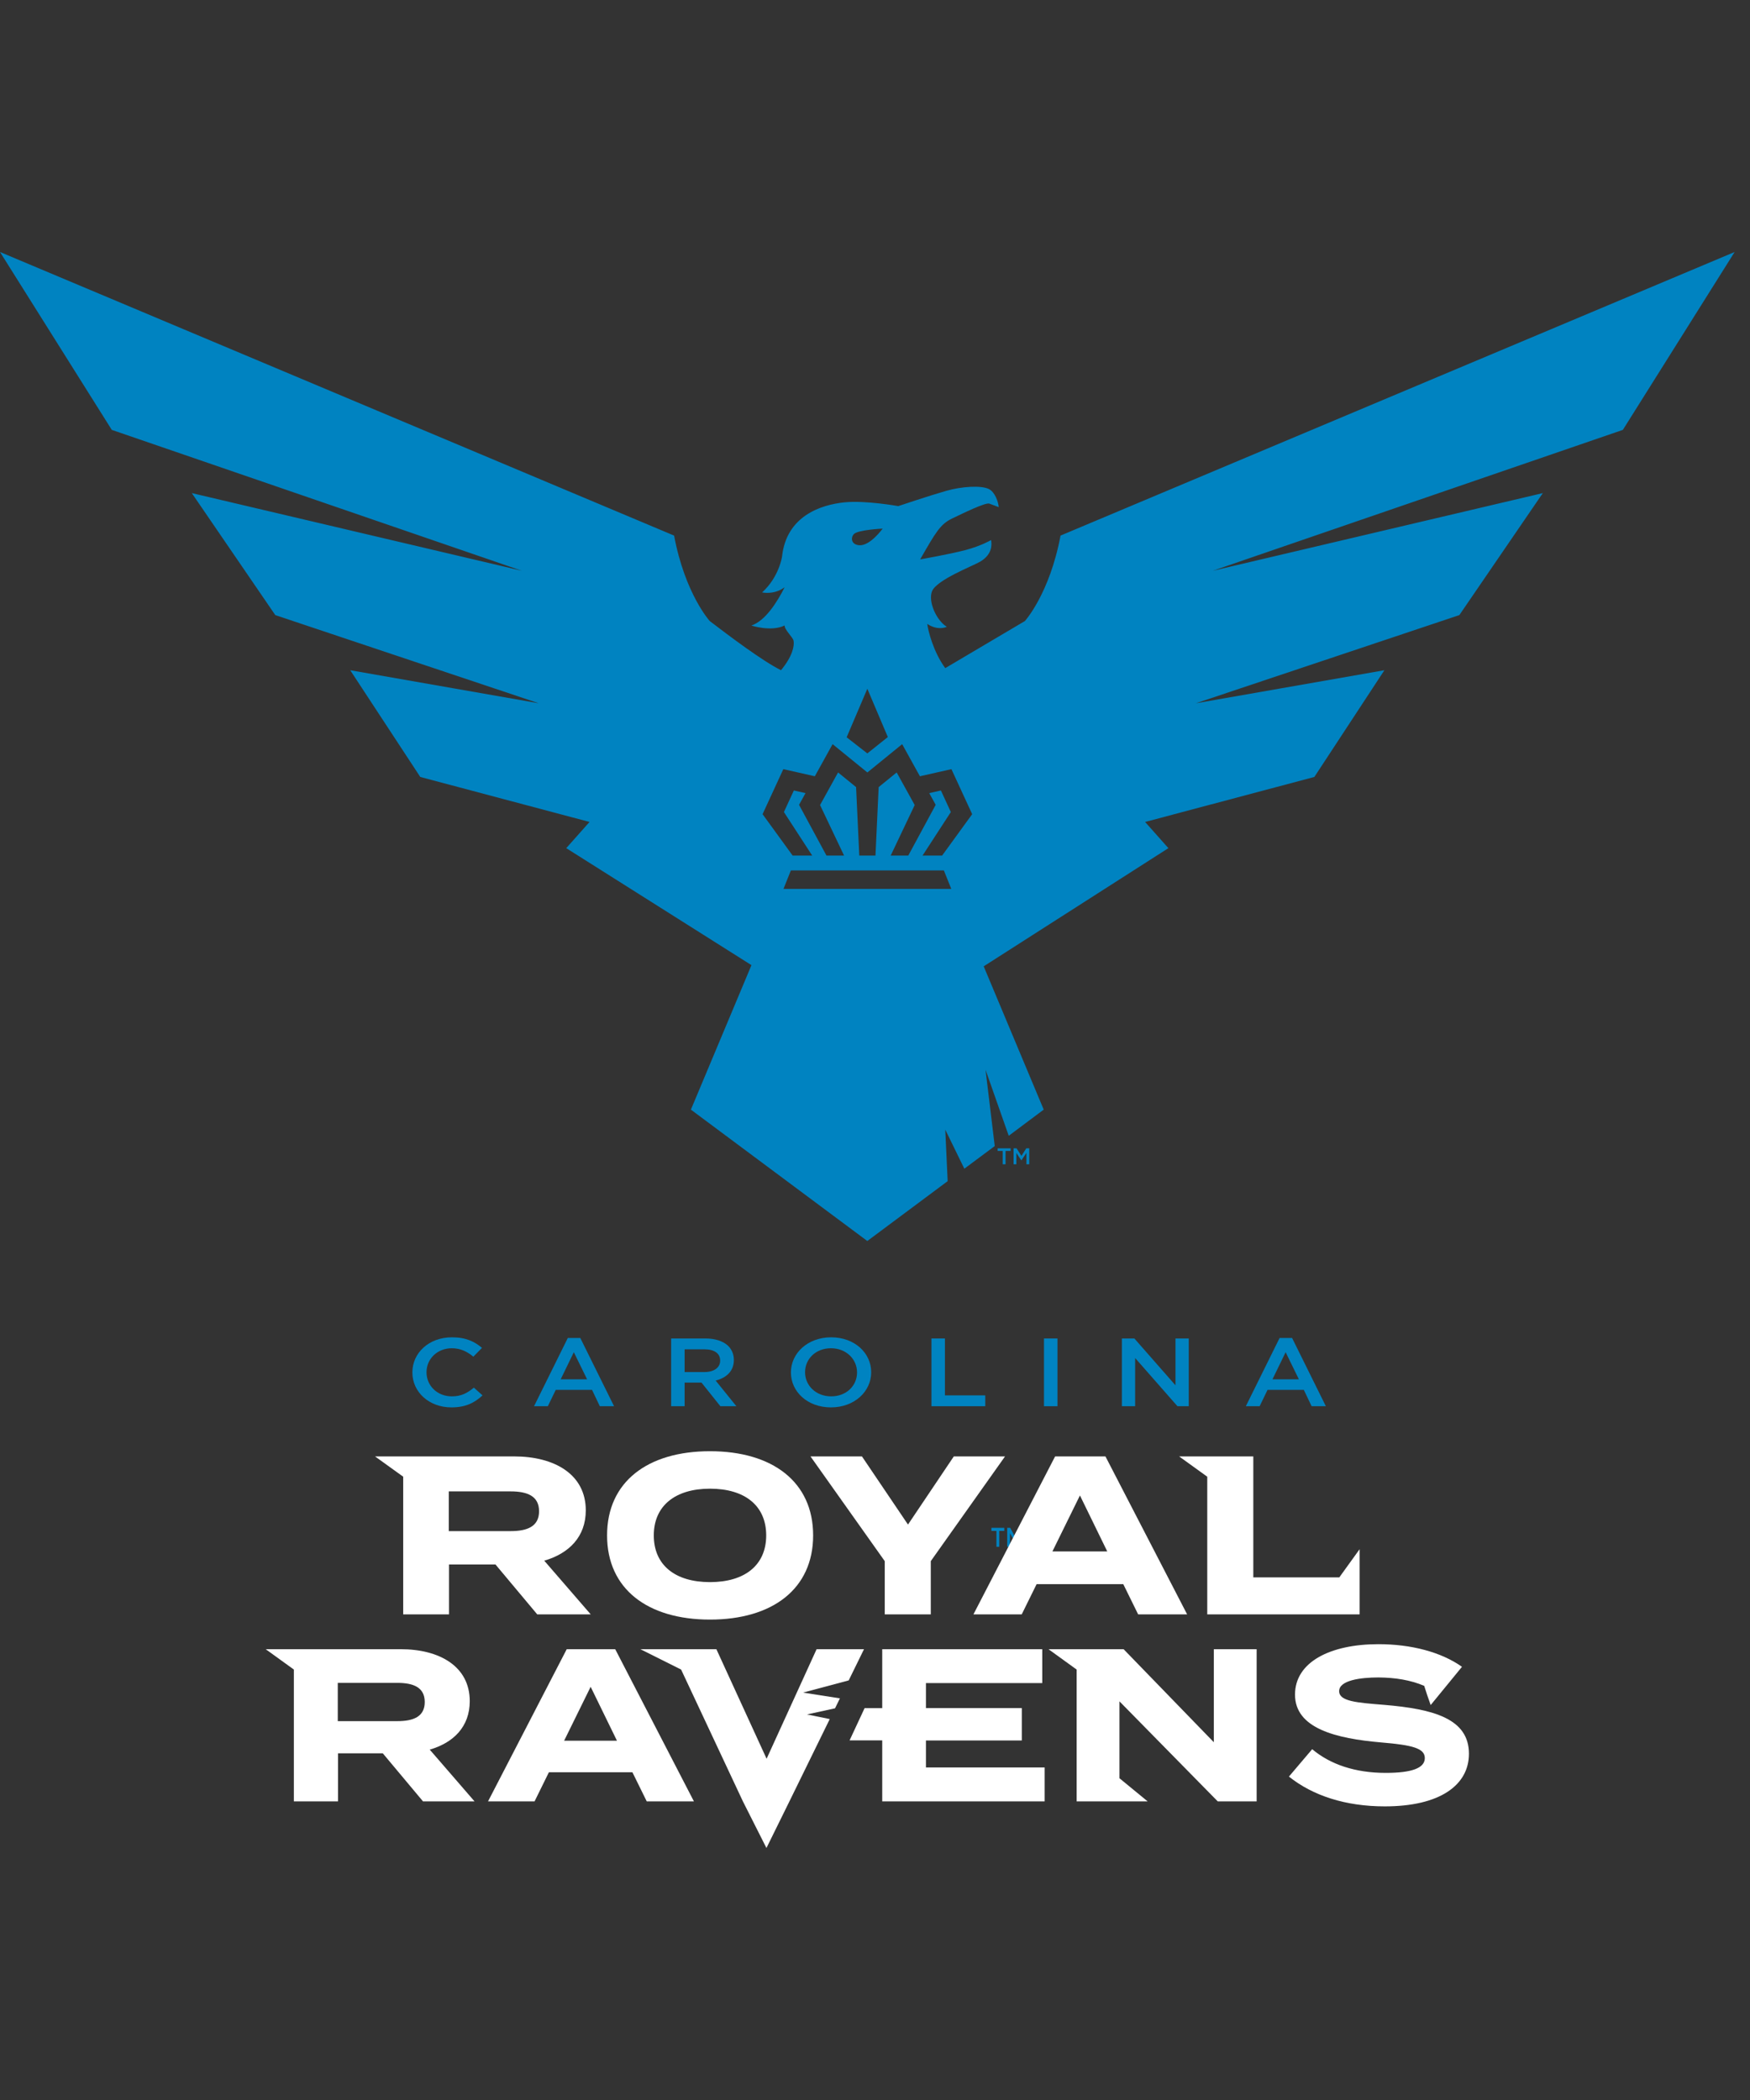 <svg width="250" height="300" viewBox="0 0 250 300" fill="none" xmlns="http://www.w3.org/2000/svg">
<rect x="0" y="0" width="250" height="300" fill="#333333" stroke="none"/>
<path d="M142.348 218.7H141.63V218.259H143.467V218.7H142.749V220.968H142.348V218.7Z" fill="#0083C1"/>
<path d="M143.888 218.259H144.312L145.001 219.54L145.69 218.259H146.113V220.968H145.715V219.025L145.001 220.303H144.988L144.28 219.033V220.968H143.888L143.888 218.259Z" fill="#0083C1"/>
<path d="M67.107 243.021C67.107 238.051 62.79 235.598 57.23 235.598H37.957L41.981 238.508V257.339H48.285V250.474H54.684L60.429 257.339H67.791L61.392 249.947C64.81 248.953 67.107 246.655 67.107 243.021ZM56.764 245.878H48.254V240.411H56.764C59.032 240.411 60.678 241.033 60.678 243.145C60.678 245.257 59.032 245.878 56.764 245.878Z" fill="white"/>
<path d="M80.962 235.598L69.719 257.339H76.366L78.415 253.177H90.342L92.391 257.339H99.131L87.888 235.598H80.962ZM80.589 248.674L84.378 240.971L88.137 248.674H80.589Z" fill="white"/>
<path d="M123.429 235.598H116.658L109.514 251.252L102.339 235.598H91.482L97.301 238.508L106.129 257.339L109.492 264L112.775 257.339L118.536 245.582L115.283 244.919L119.29 244.045L119.987 242.622L114.72 241.8L121.243 240.058L123.429 235.598Z" fill="white"/>
<path d="M132.277 248.643H145.973V244.015H132.277V240.442H148.894V235.598H126.033V244.02H123.514L121.367 248.629H126.033V257.339H149.235V252.494H132.277V248.643Z" fill="white"/>
<path d="M173.403 248.891L160.513 235.598H149.781L153.805 238.508V257.339H163.947L159.924 254.036V243.052L173.962 257.339H179.522V235.598H173.403V248.891Z" fill="white"/>
<path d="M197.704 243.549C193.822 243.238 191.306 243.051 191.306 241.592C191.306 240.039 194.381 239.635 196.927 239.635C199.345 239.657 201.525 240.012 203.457 240.835C203.794 241.931 203.971 242.402 204.383 243.579L208.855 238.114C205.873 236.002 201.587 234.883 196.927 234.883C190.032 234.883 185.001 237.43 185.001 242.089C185.001 246.934 190.872 248.363 197.332 248.922C201.804 249.294 203.544 249.76 203.544 251.158C203.544 252.587 201.68 253.27 197.953 253.27C193.605 253.27 190.032 252.059 187.455 249.884L184.132 253.798C187.548 256.532 192.238 258.054 197.829 258.054C205.718 258.054 209.848 255.009 209.848 250.537C209.848 245.536 204.817 244.139 197.704 243.549Z" fill="white"/>
<path d="M57.599 230.629H64.143V223.502H70.786L76.751 230.629H84.392L77.749 222.954C81.296 221.923 83.683 219.537 83.683 215.764C83.683 210.606 79.201 208.058 73.43 208.058H53.575L57.599 210.956V230.629ZM64.112 213.056H72.946C75.3 213.056 77.009 213.701 77.009 215.893C77.009 218.086 75.3 218.731 72.946 218.731H64.112V213.056Z" fill="white"/>
<path d="M101.428 231.37C110.359 231.37 116.163 226.985 116.163 219.343C116.163 211.701 110.359 207.317 101.428 207.317C92.496 207.317 86.725 211.701 86.725 219.343C86.725 226.985 92.497 231.37 101.428 231.37ZM101.428 212.669C106.393 212.669 109.457 215.087 109.457 219.343C109.457 223.6 106.393 226.017 101.428 226.017C96.462 226.017 93.399 223.6 93.399 219.343C93.399 215.087 96.494 212.669 101.428 212.669Z" fill="white"/>
<path d="M126.392 230.629H132.969V223.019L143.577 208.058H136.259L129.713 217.796L123.135 208.058H115.784L126.392 223.019V230.629Z" fill="white"/>
<path d="M162.595 230.629H169.593L157.92 208.058H150.73L139.06 230.629H145.958L148.087 226.308H160.468L162.595 230.629ZM150.344 221.633L154.277 213.636L158.179 221.633H150.344Z" fill="white"/>
<path d="M172.466 230.628H194.23V221.316L191.329 225.34H179.044V208.058H168.443L172.466 210.959V230.628Z" fill="white"/>
<path d="M247.805 36L151.505 76.513C149.947 84.826 146.415 88.719 146.415 88.719L135.037 95.446C133.353 93.172 132.571 90.075 132.466 89.126C132.466 89.126 133.775 90.131 135.262 89.548C133.725 88.602 132.562 85.875 133.152 84.451C133.83 82.817 138.997 80.85 140.036 80.23C141.854 79.143 141.666 77.702 141.588 77.149C141.588 77.149 140.192 77.98 137.931 78.578C135.67 79.177 131.449 79.914 131.449 79.914C133.667 76.052 134.326 74.888 136 74.081C137.677 73.275 140.702 71.8 141.311 71.937L142.678 72.447C142.609 71.675 142.134 70.282 141.253 69.856C140.142 69.319 137.403 69.489 135.194 70.115C132.921 70.759 128.321 72.301 128.321 72.301C128.321 72.301 123.624 71.46 120.643 71.763C117.202 72.112 112.332 73.757 111.719 79.522C111.719 79.522 111.301 82.434 108.874 84.629C108.874 84.629 109.988 84.878 111.152 84.413C111.588 84.238 111.899 84.038 112.087 83.9C111.075 85.919 109.363 88.691 107.337 89.363C107.337 89.363 110.169 90.293 112.089 89.355C112.043 89.941 113.274 91.036 113.367 91.534C113.51 92.292 113.178 93.808 111.573 95.744C108.967 94.452 104.252 90.914 101.39 88.719C101.39 88.719 97.857 84.826 96.299 76.513L0 36L15.968 61.41L74.547 81.538L27.401 70.443L39.327 87.871L76.971 100.468L50.033 95.747L60.04 110.994L84.218 117.423L80.892 121.164L107.351 137.878L98.7 158.519L123.901 177.286L135.38 168.735L135.038 161.377L137.762 166.958L142.106 163.724L140.79 152.817L144.105 162.256L149.103 158.517L140.528 138.047L166.913 121.165L163.587 117.423L187.764 110.994L197.771 95.747L170.833 100.468L208.478 87.871L220.403 70.443L173.257 81.539L231.837 61.41L247.805 36ZM121.995 76.286C122.595 75.685 126.094 75.514 126.094 75.514C126.094 75.514 124.314 77.998 122.762 77.893C121.573 77.812 121.5 76.782 121.995 76.286ZM123.905 98.393L126.833 105.294L123.905 107.629L120.949 105.329L123.905 98.393ZM111.925 126.988L112.982 124.347H134.84L135.897 126.988H111.925ZM134.588 122.224H131.793L135.834 116.006L134.414 112.926L132.748 113.303L133.672 114.975L129.754 122.224H127.241L130.671 115.006L128.096 110.35L125.524 112.444L125.068 122.224H122.754L122.297 112.444L119.725 110.35L117.151 115.006L120.581 122.224H118.067L114.149 114.975L115.074 113.303L113.407 112.926L111.987 116.006L116.029 122.224H113.234L108.939 116.31L111.904 109.878L116.405 110.896L118.942 106.308L123.911 110.352L128.88 106.308L131.416 110.896L135.917 109.878L138.883 116.31L134.588 122.224Z" fill="#0083C1"/>
<path d="M143.247 164.419H142.524V164.048H144.373V164.419H143.65V166.327H143.247L143.247 164.419Z" fill="#0083C1"/>
<path d="M144.796 164.048H145.223L145.917 165.125L146.61 164.048H147.036V166.327H146.635V164.693L145.916 165.767H145.903L145.191 164.699V166.327H144.796L144.796 164.048Z" fill="#0083C1"/>
<path d="M58.911 196.078V196.05C58.911 193.298 61.245 191.045 64.565 191.045C66.586 191.045 67.807 191.667 68.857 192.552L67.62 193.81C66.742 193.092 65.802 192.607 64.549 192.607C62.467 192.607 60.932 194.128 60.932 196.023V196.05C60.932 197.945 62.451 199.48 64.549 199.48C65.897 199.48 66.758 199.01 67.698 198.235L68.935 199.341C67.792 200.392 66.539 201.056 64.487 201.056C61.291 201.056 58.911 198.857 58.911 196.078Z" fill="#0083C1"/>
<path d="M81.114 191.142H82.9L87.724 200.89H85.688L84.576 198.553H79.391L78.263 200.89H76.29L81.114 191.142ZM83.871 197.045L81.975 193.174L80.096 197.045H83.871Z" fill="#0083C1"/>
<path d="M95.877 191.21H100.764C102.143 191.21 103.223 191.57 103.928 192.179C104.508 192.704 104.837 193.423 104.837 194.267V194.294C104.837 195.885 103.756 196.838 102.237 197.225L105.197 200.889H102.91L100.216 197.516H97.804V200.889H95.877L95.877 191.21ZM100.623 196.008C102.002 196.008 102.879 195.373 102.879 194.39V194.363C102.879 193.326 102.033 192.759 100.608 192.759H97.804V196.008H100.623Z" fill="#0083C1"/>
<path d="M112.989 196.078V196.05C112.989 193.327 115.37 191.045 118.738 191.045C122.105 191.045 124.455 193.298 124.455 196.023V196.05C124.455 198.774 122.074 201.056 118.706 201.056C115.339 201.056 112.989 198.802 112.989 196.078ZM122.434 196.078V196.05C122.434 194.17 120.884 192.607 118.706 192.607C116.529 192.607 115.01 194.142 115.01 196.023V196.05C115.01 197.93 116.561 199.48 118.738 199.48C120.915 199.48 122.434 197.958 122.434 196.078Z" fill="#0083C1"/>
<path d="M133.064 191.21H134.99V199.341H140.753V200.889H133.064L133.064 191.21Z" fill="#0083C1"/>
<path d="M149.141 191.21H151.068V200.889H149.141V191.21Z" fill="#0083C1"/>
<path d="M160.268 191.21H162.053L167.926 197.903V191.21H169.822V200.889H168.208L162.162 194.003V200.889H160.268V191.21Z" fill="#0083C1"/>
<path d="M182.799 191.142H184.585L189.409 200.89H187.373L186.261 198.553H181.076L179.949 200.89H177.975L182.799 191.142ZM185.556 197.045L183.661 193.174L181.781 197.045H185.556Z" fill="#0083C1"/>
</svg>
